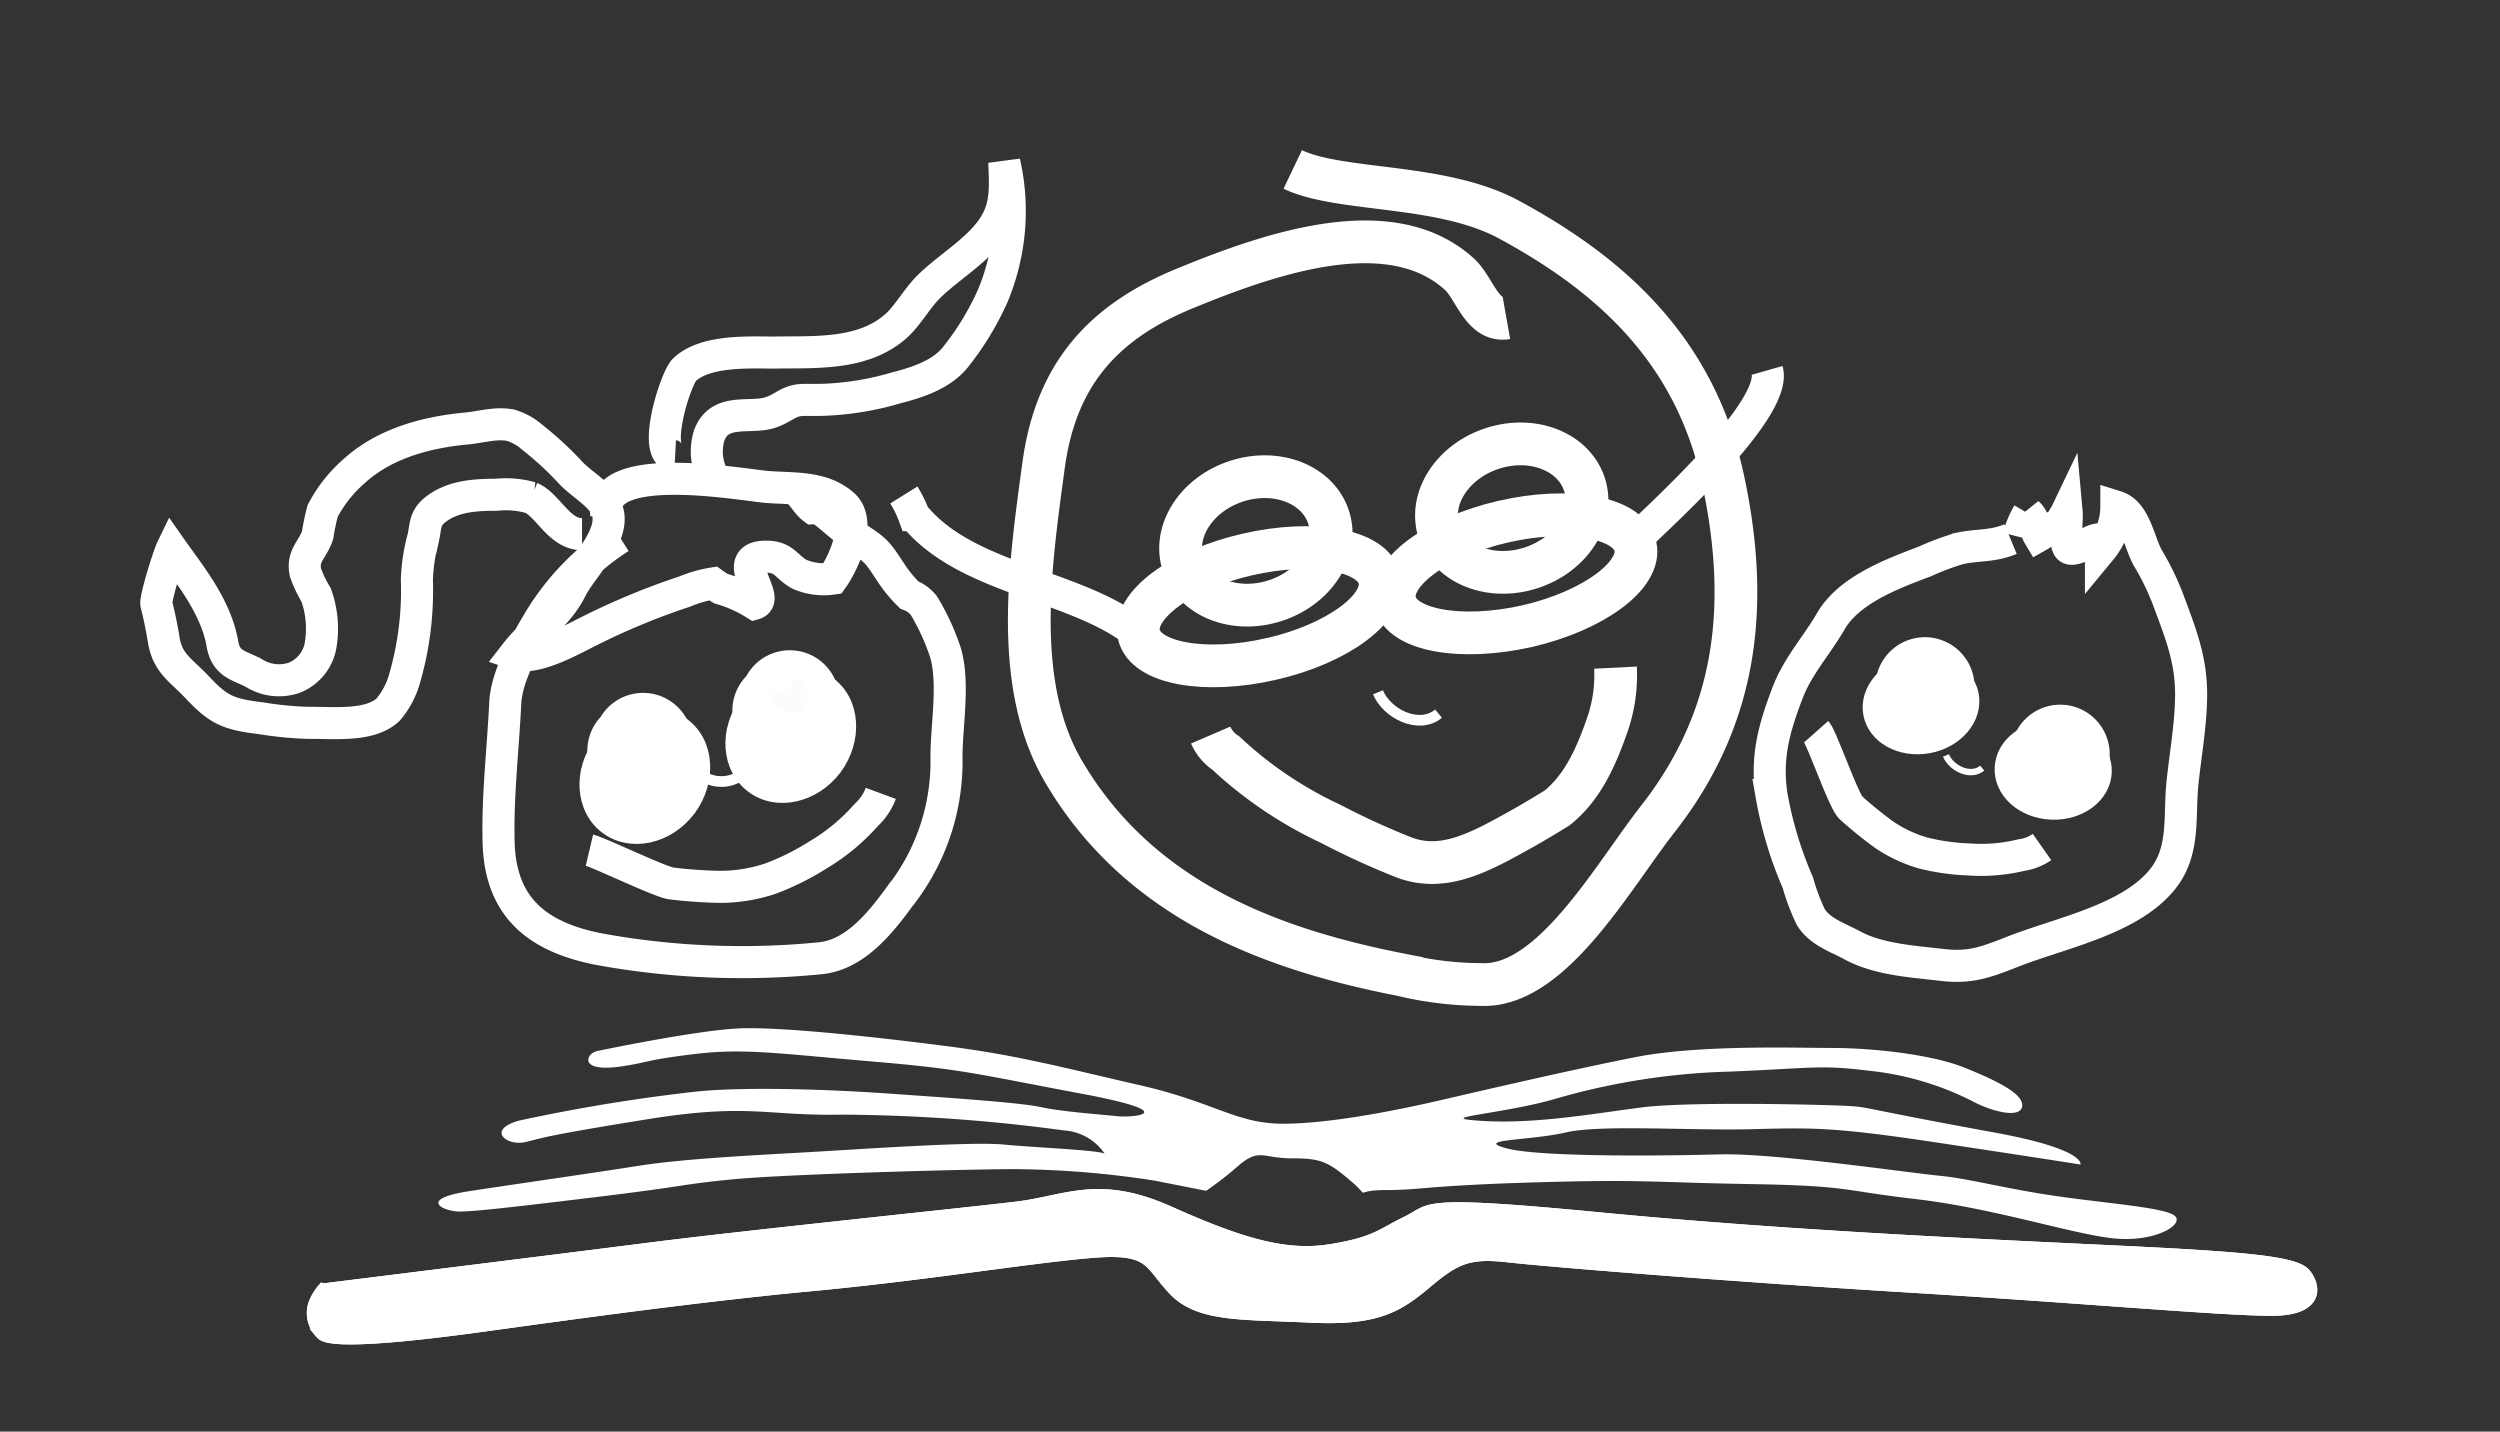 <svg id="Ebene_1" data-name="Ebene 1" xmlns="http://www.w3.org/2000/svg" viewBox="0 0 234 134"><rect x="0" y="0" width="234" height="134" fill="#333333" stroke="none"/><defs><style>.cls-1,.cls-2,.cls-3{fill:#fff;}.cls-1,.cls-10,.cls-2,.cls-4,.cls-5,.cls-6,.cls-7,.cls-8,.cls-9{stroke:#fff;}.cls-1,.cls-10,.cls-7{stroke-miterlimit:10;}.cls-4,.cls-5,.cls-6,.cls-7,.cls-8,.cls-9{fill:none;}.cls-4{stroke-width:3px;}.cls-5{stroke-width:0.6px;}.cls-6{stroke-width:4px;}.cls-9{stroke-width:2.4px;}.cls-10{fill:#fcfcfc;}</style></defs><title>weiss</title><path class="cls-1" d="M30.24,120.63s21.67-2.69,30.61-3.83,29.57-3.26,34.3-3.83,7.65-2.55,14.31.43,10.91,4.25,15.16,3.54,4.6-1.43,7.09-2.63.71-2,18.28-.31,36.42,2.52,48.33,3.09,16.5,1,17.45,2.11,1.42,3.46-3.15,3.46-17.56-1.18-33.86-2.17-33.87-2.41-37.56-2.83-4.93.13-7.64,2.41-4.69,3.54-10.93,3.23-10.35,0-12.76-2.52-2-4-7.65-3.54S86.65,119.35,76,120.35,53.58,123,45.07,124.17s-14.27,1.56-15,.71a2.72,2.72,0,0,1-.71-2.84,4.83,4.83,0,0,1,.85-1.42Z"/><path class="cls-2" d="M30.24,120.63s21.67-2.69,30.61-3.83,29.57-3.26,34.3-3.83,7.65-2.55,14.31.43,10.91,4.25,15.16,3.54,4.6-1.43,7.09-2.63.71-2,18.28-.31,36.42,2.52,48.33,3.09,16.5,1,17.45,2.11,1.42,3.46-3.15,3.46-17.56-1.18-33.86-2.17-33.87-2.41-37.56-2.83-4.93.13-7.64,2.41-4.69,3.54-10.93,3.23-10.35,0-12.76-2.52-2-4-7.65-3.54S86.65,119.35,76,120.35,53.58,123,45.07,124.17s-14.27,1.56-15,.71a2.72,2.72,0,0,1-.71-2.84,4.83,4.83,0,0,1,.85-1.42Z"/><path class="cls-3" d="M55.89,98.38s9.5-2,13.46-2.13,12.73.82,19.42,1.69,10.77,2,17.86,3.62,9.07,3.62,13.46,3.62,10.65-1.26,14.43-2.13,12.63-2.94,18.6-4.11,15-.85,18.42-.85,9.09.54,12.33,1.84,5.67,2.55,5.39,3.69-3.12.3-4.68-.57a27.72,27.72,0,0,0-9.64-2.83c-4.68-.57-5.19-.24-13,.08a64.69,64.69,0,0,0-16.6,2.62c-5.1,1.42-11.54,1.7-6.55,2s10.52-.71,14.91-1.27,16.87-.26,19.13-.14.91.13,13.83,2.49c8.64,1.58,8.07,3,8.07,3s-2.53-.41-12.64-1.94-12.09-1.53-18-1.37-14.24-.46-17.54.31-8.68.63-5.56,1.48,15,.71,20,.57,17.72,1.73,20.55,2,6.09,1.21,11.05,1.92,10.19,1.07,11,1.86-1.76,2.39-5.45,2.11-11.34-2.83-18.71-3.69-6.24-1.26-15.59-1.42-9.92-.46-20.13-.16-10.68.72-14,.72-1.18.93-3.31-.88-2.8-2.09-5.51-2.09-3-1-5,.71a30.36,30.36,0,0,1-3,2.33l-4.8-.95A88.93,88.93,0,0,0,95,109.43c-4.39,0-21.4.47-26.36.95S64.39,111,56.17,112,44.41,113.4,43,113.4s-4.07-1.15,1-1.92,11.52-1.69,15.77-2.36c4.06-.64,10.1-.95,15.94-1.28,5.38-.31,15.25-1,18.23-.71s9.29.53,9.48.89a5,5,0,0,0-3.81-2.21,160.77,160.77,0,0,0-20.79-1.48c-7.15.14-8.71-1.1-18.21.43s-9.62,1.7-11.4,2.13-3.73-1.13-.63-2A165.06,165.06,0,0,1,65,102.19c4.25-.47,11.89-.27,18.06.16s12.41.85,14.39,1.28,5.86.71,7.18.85,6.39-.28-3.5-2.13-10.91-2.27-19.56-3S69.64,98.09,65,98.66s-4,.71-6.66,1.13-3.4-.14-3.26-.71.85-.71.85-.71Z"/><path class="cls-4" d="M188.19,50.46c-1.71.71-3,.5-4.75.87a24.35,24.35,0,0,0-3.29,1.23c-3.06,1.15-7.08,2.67-8.76,5.55-1.37,2.36-3.12,4.22-4.09,6.78-1.27,3.34-2,6-1.49,9.51a36.16,36.16,0,0,0,2.47,8.22,19.75,19.75,0,0,0,1.21,3.22c.86,1.38,2.49,1.89,3.86,2.63,2.47,1.35,5.66,1.52,8.46,1.85s4.32-.37,6.86-1.35c4.48-1.72,11-3,13.91-6.89,1.94-2.63,1.38-5.75,1.7-8.78.29-2.83.8-5.49.81-8.3,0-3.15-.9-5.52-2-8.46a24.53,24.53,0,0,0-2-4.23c-.87-1.43-1.18-4.31-3-4.88a6.28,6.28,0,0,1-1.44,4c0-.28-.38-.62-.43-.91-.52.1-2.08,1.11-2.55.78s-.17-2.69-.23-3.35c-.33.69-1,1.34-.79,2.15,0-.32-.23-.48-.33-.74-.61,0-1,.51-1.48.78-.39-.65-.47-1.64-1-2.07a8.23,8.23,0,0,0-.9,2.17"/><path class="cls-4" d="M170,68.48c.54.61,2.59,6.6,3.26,7.14a37.83,37.83,0,0,0,3.07,2.49A12.82,12.82,0,0,0,180,79.84a20.66,20.66,0,0,0,4.22.6,16,16,0,0,0,5-.41,4.36,4.36,0,0,0,1.91-.75"/><path class="cls-5" d="M185.54,71.9c-1.12.91-2.91,0-3.4-1.19"/><path class="cls-4" d="M153.53,50.07c2.67-2.57,12.86-11.92,11.87-15.4M106,58.92c-5.92-4.3-15.68-4.78-20.47-10.7a10.46,10.46,0,0,0-.93-1.89"/><path class="cls-6" d="M141,29.76c-2.25.4-3-2.82-4.38-4.08C130.3,19.91,119.39,23.5,110.9,27c-7.6,3.11-12.08,8-13.23,16.62-1.25,9.26-2.92,20.45,1.9,28.63,7.17,12.18,19.65,16.66,31.64,19a32.09,32.09,0,0,0,7.42.9c6.58.32,12.31-10.09,16.54-15.49,7.4-9.45,8.64-19.87,6.13-31.67s-10-19-20.07-24.44C134.87,17.12,125.49,18,121,15.86"/><path class="cls-6" d="M119.36,56.22c3.76-1.22,6-4.71,5-7.8s-4.86-4.6-8.62-3.38-6,4.71-5,7.8S115.6,57.44,119.36,56.22Z"/><path class="cls-7" d="M119,61.68c6.22-1.43,10.75-4.79,10.13-7.49S123,50.47,116.75,51.9,106,56.69,106.6,59.39s6.17,3.72,12.38,2.29Z"/><path class="cls-6" d="M119,61.68c6.22-1.43,10.75-4.79,10.13-7.49S123,50.47,116.75,51.9,106,56.69,106.6,59.39s6.17,3.72,12.38,2.29Z"/><path class="cls-6" d="M143.31,53.15c3.76-1.22,6-4.71,5-7.8s-4.86-4.6-8.62-3.38-6,4.71-5,7.8S139.55,54.37,143.31,53.15Z"/><path class="cls-7" d="M142.94,58.61c6.22-1.44,10.75-4.79,10.13-7.49s-6.17-3.72-12.38-2.29-10.75,4.79-10.13,7.49S136.73,60,142.94,58.61Z"/><path class="cls-6" d="M142.94,58.61c6.22-1.44,10.75-4.79,10.13-7.49s-6.17-3.72-12.38-2.29-10.75,4.79-10.13,7.49S136.73,60,142.94,58.61Z"/><path class="cls-8" d="M134.65,66.8c-1.86,1.52-4.84,0-5.67-2"/><path class="cls-6" d="M113.32,68.8a3.83,3.83,0,0,0,1.42,1.69,37.52,37.52,0,0,0,9.77,6.6,71.36,71.36,0,0,0,7,3.2c3,1.09,5.77,0,8.38-1.32q3-1.57,5.86-3.35c2.49-2,3.76-5.05,4.77-8a14.15,14.15,0,0,0,.69-5.13"/><path class="cls-9" d="M193.19,74a3.43,3.43,0,1,0-3.78-3.56A3.69,3.69,0,0,0,193.19,74Z"/><path class="cls-1" d="M192,76.22c2.75.12,5.06-1.63,5.16-3.92s-2-4.24-4.8-4.36-5.06,1.63-5.16,3.92S189.2,76.1,192,76.22Z"/><path class="cls-9" d="M181.25,67.55a3.44,3.44,0,1,0-.94.17,3.43,3.43,0,0,0,.94-.17Z"/><path class="cls-1" d="M180.56,70c2.71-.5,4.57-2.73,4.15-5s-3-3.67-5.66-3.17-4.56,2.73-4.15,5S177.85,70.5,180.56,70Z"/><path class="cls-4" d="M55.17,79.58c.93.22,6.66,3,7.67,3.11a43.55,43.55,0,0,0,4.64.32,14.94,14.94,0,0,0,4.66-.78A24.35,24.35,0,0,0,76.6,80a18.71,18.71,0,0,0,4.5-3.74,5.13,5.13,0,0,0,1.34-2"/><path class="cls-4" d="M54.48,50c-2.16,0-3.18-2.73-4.78-3.41a8.5,8.5,0,0,0-3.22-.28c-2.08,0-4.2.14-5.8,1.45-.92.76-.82,1.46-1.06,2.57a16.9,16.9,0,0,0-.6,4,29.45,29.45,0,0,1-1.1,9,7.77,7.77,0,0,1-1.59,3.09c-1.72,1.62-5.09,1.21-7.45,1.24a33.28,33.28,0,0,1-4.5-.44c-3-.36-3.94-.78-5.88-2.85-1.59-1.69-2.79-2.24-3.17-4.45q-.27-1.69-.69-3.36c-.14-.5,1.15-4.57,1.43-5.15,1.57,2.24,4.14,5.32,4.75,8.86.35,2,1.68,2,3,2.76a4.41,4.41,0,0,0,3.71.41,4,4,0,0,0,2.47-3,9.29,9.29,0,0,0-.41-4.75,11.65,11.65,0,0,1-1-2.1c-.33-1.63.68-2.09,1.14-3.51a21.72,21.72,0,0,1,.47-2.25,12.74,12.74,0,0,1,3-3.78c2.75-2.49,6.6-3.59,10.45-3.94,1.33-.12,2.78-.59,4.17-.3a5.44,5.44,0,0,1,2,1.12,31.18,31.18,0,0,1,3.71,3.44c1,1,2.59,1.9,3.17,3.07,1.25,2.48-2.2,5.57-3.26,7.7-1.24,2.5-3.5,3.86-5.21,6.07,1.89.65,5.44-1.42,6.86-2.11a65.91,65.91,0,0,1,9-3.73,11.63,11.63,0,0,1,2.65-.76q.34.25.72.48a12.5,12.5,0,0,1,3.17,1.41c1.58-.46-2.63-4.55,1.28-4.39,1.52.06,1.73,1,2.94,1.65a5.7,5.7,0,0,0,3.06.4c1.17-1.64,2.77-5.39,1-6.93-2-1.73-4.62-1.45-7.23-1.66C68.87,45.28,56,43,56.75,48.12m6.44-5.41c-2.23-.12,0-7.16.85-8.08C66,32.75,70.13,33,72.45,33c3.89-.07,8.57.3,11.67-2.72C85,29.4,85.83,28,86.77,27c1.94-2,5.09-3.7,6.46-6.17,1-1.74.85-3.6.77-5.65a20.56,20.56,0,0,1-1.07,12.49,26.14,26.14,0,0,1-3.33,5.54C88.31,35,86,35.76,83.86,36.31a27.46,27.46,0,0,1-7.06,1.12H75.31c-1.49,0-1.84.71-3.17,1.17-1.9.65-4.84-.52-5.78,2.23a5.15,5.15,0,0,0,.67,4.3m-9,5.18A23.86,23.86,0,0,0,50.51,58c-1.36,2.29-3.1,5.25-3.22,7.83-.21,4.36-.73,8.65-.62,13,.16,6.08,3.59,8.86,9.34,10a74.47,74.47,0,0,0,20.79.86c3.14-.32,5.48-3.12,7.37-5.72a20.39,20.39,0,0,0,4.42-13.15c0-3.06.84-7.38-.26-10.22a21.47,21.47,0,0,0-1.85-3.91,3.12,3.12,0,0,0-1.37-1,12.49,12.49,0,0,1-1.56-1.85c-1.4-2.11-1.37-2.23-3.42-3.55-1-.67-2-1.61-2.93-2.34a1.62,1.62,0,0,0-1.08-.37c-.66-.5-1-1.35-1.7-1.79"/><path class="cls-9" d="M76.27,68a3.43,3.43,0,1,0-5.43-4,3.43,3.43,0,1,0,5.43,4Z"/><path class="cls-1" d="M78.27,72c2-2.71,1.79-6.33-.55-8.1s-5.9-1-7.94,1.7-1.79,6.33.55,8.1S76.23,74.7,78.27,72Z"/><path class="cls-9" d="M62.61,71.92a3.43,3.43,0,1,0-5.42-4.09,3.43,3.43,0,1,0,5.42,4.09Z"/><path class="cls-1" d="M64.61,75.84c2-2.71,1.79-6.33-.55-8.1s-5.9-1-7.94,1.7-1.79,6.33.55,8.1S62.57,78.54,64.61,75.84Z"/><path class="cls-8" d="M70,71.56c-.46,1.63-2.78,2-4.08,1.15"/><path class="cls-1" d="M58.2,68.24c-.25,2.13,2.25,4.38,4,2.56,1.29-1.37.32-4.12-1.72-3.43a7.18,7.18,0,0,0-.07,1.82"/><path class="cls-10" d="M71.49,64c-.25,2.13,2.25,4.37,4,2.56,1.29-1.37.33-4.12-1.72-3.43A7.18,7.18,0,0,0,73.66,65"/><path class="cls-1" d="M178.26,63.55c-.25,2.13,2.25,4.37,4,2.56,1.29-1.37.32-4.12-1.72-3.44a7.25,7.25,0,0,0-.07,1.82"/><path class="cls-1" d="M191,69.93c-.25,2.13,2.25,4.38,4,2.56,1.29-1.37.32-4.12-1.72-3.44a7.18,7.18,0,0,0-.07,1.82"/></svg>